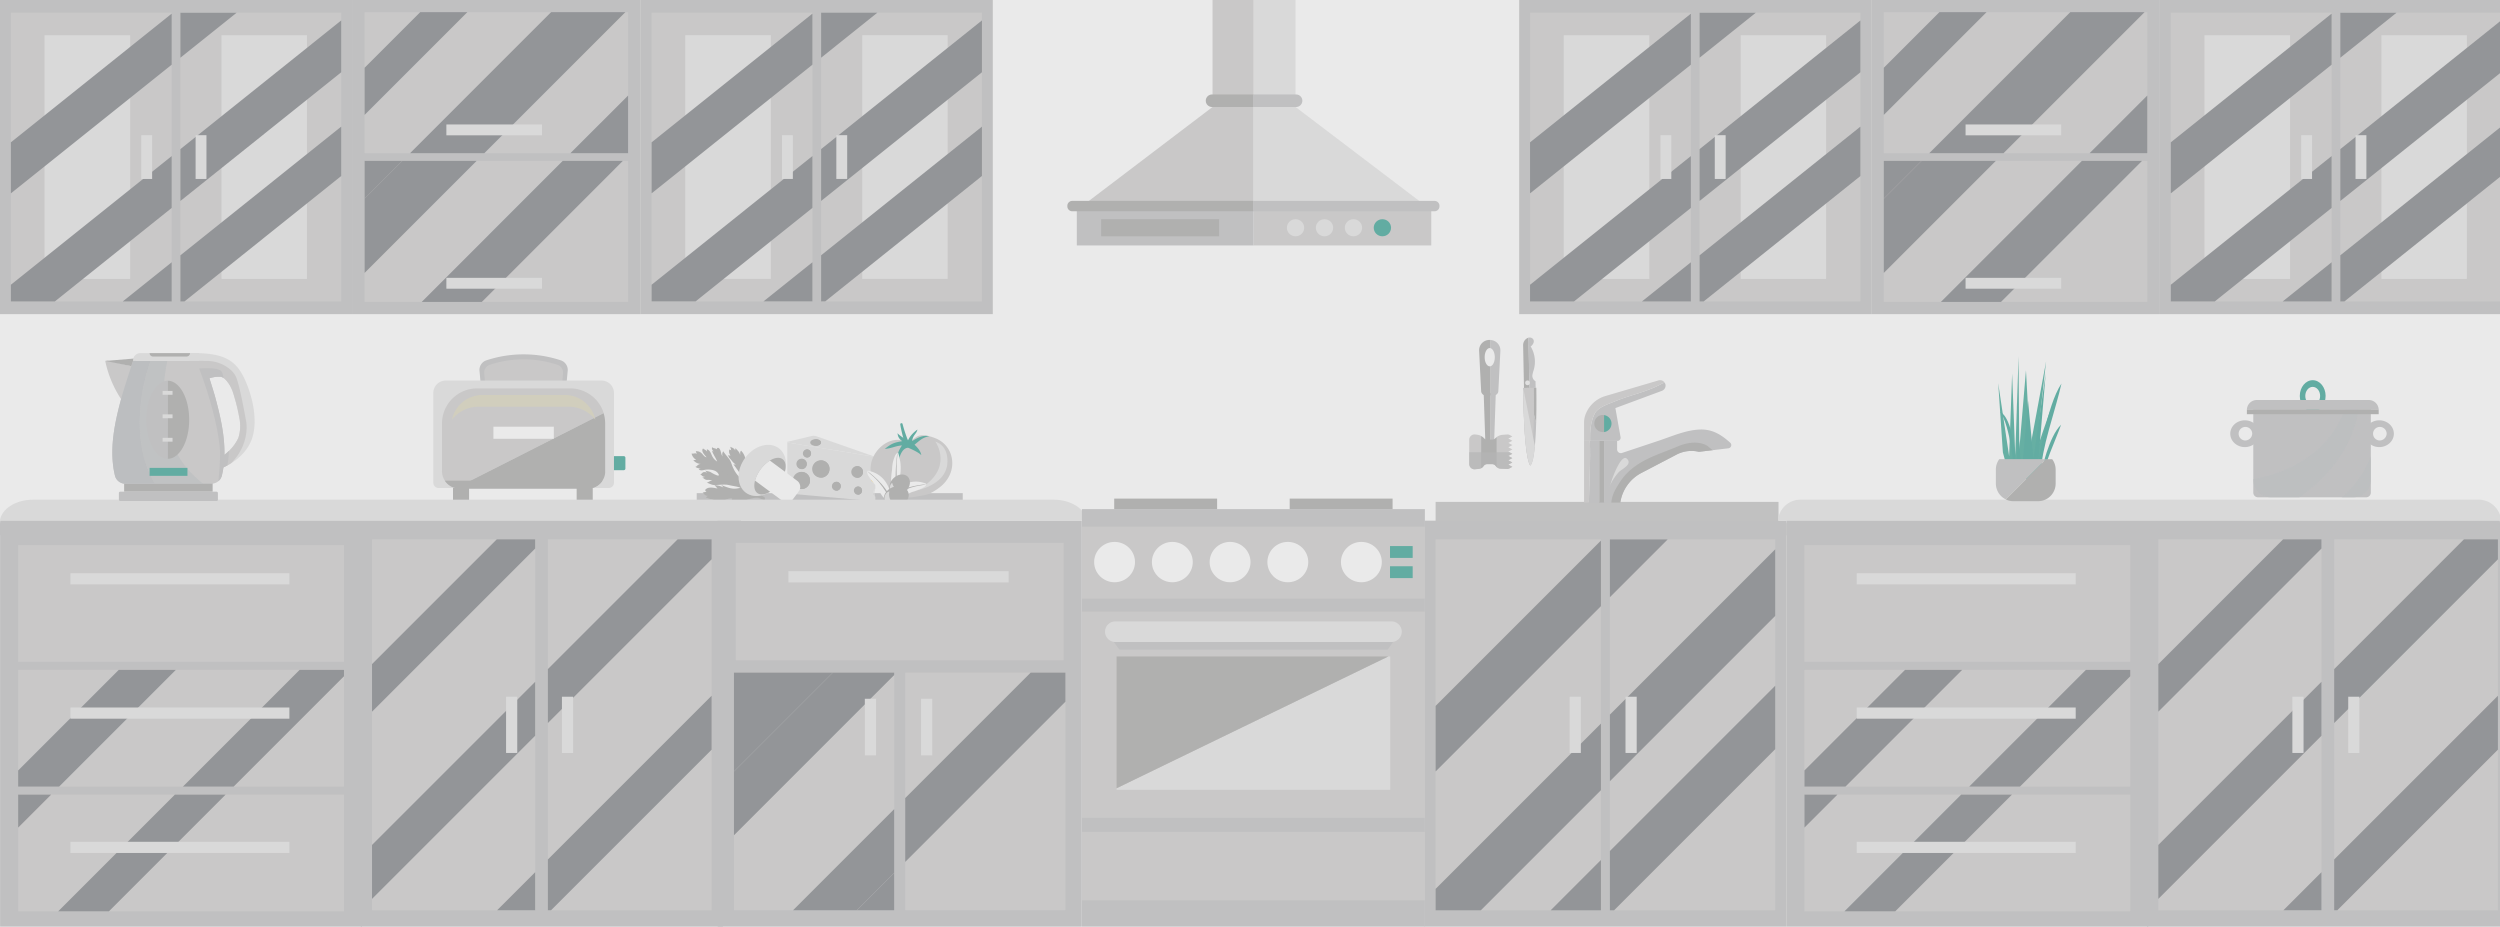 <svg xmlns="http://www.w3.org/2000/svg" viewBox="0 0 1600 593.04"><defs><style>.cls-1{isolation:isolate;}.cls-2{fill:#eaeaea;}.cls-3{fill:#c1c1c1;}.cls-4{fill:#c0c0c1;}.cls-5{fill:#c9c8c8;}.cls-6,.cls-9{fill:#939598;}.cls-13,.cls-15,.cls-16,.cls-19,.cls-6,.cls-8{mix-blend-mode:overlay;}.cls-7{fill:#d9d9d9;}.cls-10{fill:#b0b0af;}.cls-11{fill:#f5b400;}.cls-12{fill:#62aca2;}.cls-13{fill:#d1cebd;}.cls-14{fill:#b6e7f2;}.cls-15,.cls-16{fill:#bcbec0;}.cls-16{opacity:0.63;}.cls-17{fill:#66afa3;}.cls-18{fill:#e0e0e0;}.cls-19{fill:#b5b5b5;opacity:0.68;}</style></defs><title>Духовой шкаф</title><g class="cls-1"><g id="_1" data-name="1"><rect class="cls-2" width="1600" height="593.04"/><rect class="cls-3" x="918.78" y="321.21" width="219.47" height="48.35"/><rect class="cls-4" x="911.64" y="333.24" width="231.65" height="259.8"/><rect class="cls-5" x="918.78" y="345.2" width="105.82" height="237.4"/><rect class="cls-5" x="1030.32" y="345.2" width="105.82" height="237.4"/><polygon class="cls-6" points="918.78 451.79 918.78 493.75 1024.6 387.94 1024.6 345.97 918.78 451.79"/><polygon class="cls-6" points="918.78 568.89 918.78 582.6 947.72 582.6 1024.6 505.72 1024.6 463.07 918.78 568.89"/><polygon class="cls-6" points="992.4 582.6 1024.6 582.6 1024.6 550.39 992.4 582.6"/><polygon class="cls-6" points="1030.32 345.2 1030.32 382.22 1067.34 345.2 1030.32 345.2"/><polygon class="cls-6" points="1030.32 457.35 1030.32 500 1136.14 394.18 1136.14 351.54 1030.32 457.35"/><polygon class="cls-6" points="1030.32 544.67 1030.32 582.6 1033.01 582.6 1136.14 479.47 1136.14 438.86 1030.32 544.67"/><rect class="cls-7" x="1004.58" y="445.9" width="7.15" height="35.99"/><rect class="cls-7" x="1040.33" y="445.9" width="7.15" height="35.99"/><rect class="cls-4" width="225.33" height="201.05"/><rect class="cls-5" x="6.95" y="8.13" width="102.93" height="184.79"/><rect class="cls-5" x="115.45" y="8.13" width="102.93" height="184.79"/><rect class="cls-7" x="141.76" y="22.54" width="54.67" height="155.97"/><rect class="cls-7" x="28.51" y="22.54" width="54.78" height="155.97"/><polygon class="cls-6" points="6.95 91.1 6.95 123.76 109.88 41.4 109.88 8.73 6.95 91.1"/><polygon class="cls-6" points="6.95 182.25 6.95 192.92 35.1 192.92 109.88 133.08 109.88 99.88 6.95 182.25"/><polygon class="cls-6" points="78.56 192.92 109.88 192.92 109.88 167.85 78.56 192.92"/><polygon class="cls-6" points="115.45 8.13 115.45 36.95 151.46 8.13 115.45 8.13"/><polygon class="cls-6" points="115.45 95.43 115.45 128.62 218.38 46.26 218.38 13.07 115.45 95.43"/><polygon class="cls-6" points="115.45 163.4 115.45 192.92 118.06 192.92 218.38 112.65 218.38 81.03 115.45 163.4"/><rect class="cls-7" x="90.41" y="86.52" width="6.95" height="28.01"/><rect class="cls-7" x="125.18" y="86.52" width="6.95" height="28.01"/><rect class="cls-4" x="225.29" width="184.78" height="201.05"/><rect class="cls-5" x="233.34" y="7.78" width="168.65" height="90.28"/><rect class="cls-5" x="233.34" y="102.95" width="168.65" height="90.28"/><g class="cls-8"><polygon class="cls-9" points="268.93 7.78 233.34 43.37 233.34 73.55 299.12 7.78 268.93 7.78"/><polygon class="cls-9" points="400.24 7.78 352.7 7.78 262.41 98.06 309.95 98.06 400.24 7.78"/><polygon class="cls-9" points="401.99 61.12 365.04 98.06 401.99 98.06 401.99 61.12"/><polygon class="cls-9" points="233.34 102.95 233.34 127.13 257.52 102.95 233.34 102.95"/><polygon class="cls-9" points="257.52 102.95 233.34 127.13 233.34 174.68 305.06 102.95 257.52 102.95"/><polygon class="cls-9" points="360.15 102.95 269.87 193.24 308.36 193.24 398.64 102.95 360.15 102.95"/></g><rect class="cls-7" x="285.68" y="177.82" width="61.21" height="6.95"/><rect class="cls-7" x="285.68" y="79.66" width="61.21" height="6.95"/><rect class="cls-4" x="972.28" width="225.33" height="201.05"/><rect class="cls-5" x="979.23" y="8.13" width="102.93" height="184.79"/><rect class="cls-5" x="1087.73" y="8.13" width="102.93" height="184.79"/><rect class="cls-7" x="1114.04" y="22.54" width="54.67" height="155.97"/><rect class="cls-7" x="1000.79" y="22.54" width="54.78" height="155.97"/><polygon class="cls-6" points="979.23 91.1 979.23 123.76 1082.16 41.4 1082.16 8.73 979.23 91.1"/><polygon class="cls-6" points="979.23 182.25 979.23 192.92 1007.38 192.92 1082.16 133.08 1082.16 99.88 979.23 182.25"/><polygon class="cls-6" points="1050.84 192.92 1082.16 192.92 1082.16 167.85 1050.84 192.92"/><polygon class="cls-6" points="1087.73 8.13 1087.73 36.95 1123.74 8.13 1087.73 8.13"/><polygon class="cls-6" points="1087.73 95.43 1087.73 128.62 1190.66 46.26 1190.66 13.07 1087.73 95.43"/><polygon class="cls-6" points="1087.73 163.4 1087.73 192.92 1090.34 192.92 1190.66 112.65 1190.66 81.03 1087.73 163.4"/><rect class="cls-7" x="1062.69" y="86.52" width="6.95" height="28.01"/><rect class="cls-7" x="1097.46" y="86.52" width="6.95" height="28.01"/><rect class="cls-4" x="1197.57" width="184.78" height="201.05"/><rect class="cls-5" x="1205.62" y="7.78" width="168.65" height="90.28"/><rect class="cls-5" x="1205.62" y="102.95" width="168.65" height="90.28"/><g class="cls-8"><polygon class="cls-9" points="1241.21 7.78 1205.62 43.37 1205.62 73.55 1271.4 7.78 1241.21 7.78"/><polygon class="cls-9" points="1372.52 7.78 1324.98 7.78 1234.69 98.06 1282.23 98.06 1372.52 7.78"/><polygon class="cls-9" points="1374.27 61.12 1337.32 98.06 1374.27 98.06 1374.27 61.12"/><polygon class="cls-9" points="1205.62 102.95 1205.62 127.13 1229.8 102.95 1205.62 102.95"/><polygon class="cls-9" points="1229.8 102.95 1205.62 127.13 1205.62 174.68 1277.34 102.95 1229.8 102.95"/><polygon class="cls-9" points="1332.43 102.95 1242.15 193.24 1280.63 193.24 1370.92 102.95 1332.43 102.95"/></g><rect class="cls-7" x="1257.96" y="177.82" width="61.21" height="6.95"/><rect class="cls-7" x="1257.96" y="79.66" width="61.21" height="6.95"/><rect class="cls-4" x="1382.35" width="218.38" height="201.05"/><rect class="cls-5" x="1389.31" y="8.13" width="102.93" height="184.79"/><rect class="cls-5" x="1497.8" y="8.13" width="102.93" height="184.79"/><rect class="cls-7" x="1524.11" y="22.54" width="54.67" height="155.97"/><rect class="cls-7" x="1410.86" y="22.54" width="54.78" height="155.97"/><polygon class="cls-6" points="1389.31 91.1 1389.31 123.76 1492.23 41.4 1492.23 8.73 1389.31 91.1"/><polygon class="cls-6" points="1389.31 182.25 1389.31 192.92 1417.46 192.92 1492.23 133.08 1492.23 99.88 1389.31 182.25"/><polygon class="cls-6" points="1460.91 192.92 1492.23 192.92 1492.23 167.85 1460.91 192.92"/><polygon class="cls-6" points="1497.8 8.13 1497.8 36.95 1533.81 8.13 1497.8 8.13"/><polygon class="cls-6" points="1497.8 95.43 1497.8 128.62 1600.73 46.26 1600.73 13.07 1497.8 95.43"/><polygon class="cls-6" points="1497.8 163.4 1497.8 192.92 1500.42 192.92 1600.73 112.65 1600.73 81.03 1497.8 163.4"/><rect class="cls-7" x="1472.76" y="86.52" width="6.95" height="28.01"/><rect class="cls-7" x="1507.54" y="86.52" width="6.95" height="28.01"/><rect class="cls-4" x="410.06" y="-0.01" width="225.33" height="201.05"/><rect class="cls-5" x="417.02" y="8.12" width="102.93" height="184.79"/><rect class="cls-5" x="525.51" y="8.12" width="102.93" height="184.79"/><rect class="cls-7" x="551.82" y="22.53" width="54.67" height="155.97"/><rect class="cls-7" x="438.57" y="22.53" width="54.78" height="155.97"/><polygon class="cls-6" points="417.02 91.09 417.02 123.75 519.95 41.39 519.95 8.72 417.02 91.09"/><polygon class="cls-6" points="417.02 182.24 417.02 192.9 445.17 192.9 519.95 133.06 519.95 99.87 417.02 182.24"/><polygon class="cls-6" points="488.62 192.9 519.95 192.9 519.95 167.84 488.62 192.9"/><polygon class="cls-6" points="525.51 8.12 525.51 36.94 561.52 8.12 525.51 8.12"/><polygon class="cls-6" points="525.51 95.42 525.51 128.61 628.44 46.25 628.44 13.05 525.51 95.42"/><polygon class="cls-6" points="525.51 163.39 525.51 192.9 528.13 192.9 628.44 112.63 628.44 81.02 525.51 163.39"/><rect class="cls-7" x="500.47" y="86.51" width="6.95" height="28.01"/><rect class="cls-7" x="535.25" y="86.51" width="6.95" height="28.01"/><rect class="cls-4" x="445.9" y="315.61" width="170.25" height="5.35"/><path class="cls-10" d="M487.89,317.44a15.91,15.91,0,0,1-4.5-5.54c-1.58-3.11-.91-4.71.27-7.93.41-1.14,3.24-6.2,1.88-7.47s-2.68,2-3.27,2.59c-.12-1.81,1.63-2.85,1.76-4.49.07-1-1-2.87-1.7-1.35.18-1.37-.43-1.79-1.36-2.59a3.28,3.28,0,0,0-1.53,2.9c-.37-.36-.69-.76-1.06-1.12-1.26,2.33,3.14,7.51.26,9-1.46-2.12-1.18-5.24-1.58-7.67a10.08,10.08,0,0,0-2.79-5.37c-.72.77-.52,1.83-.58,2.81-.44-2.12-1.66-2.8-2.92-4.36a3.61,3.61,0,0,0-.24,1.61c-.48-1.56-1.92-1.92-3.22-2.54.32.68.43,1.63.71,2.29a7.81,7.81,0,0,0-1.22-.52,4,4,0,0,0,.72,3.77,2.63,2.63,0,0,1-1.72-.19c.09,0,.75,1.5.94,1.73.37.46.81.82,1.18,1.28A12.17,12.17,0,0,0,471,297.4a5.17,5.17,0,0,0-1.65-.15c.18,0,3.51,4.73,3.89,5.21a21.57,21.57,0,0,1,2.62,5.09,19.18,19.18,0,0,1-6.45-7.7c-1-1.86-1.31-3.85-2.4-5.62-.33-.55-4.27-5.26-4.12-5.45a3.53,3.53,0,0,0-.4,3.38c-1.18-1.44-.94-3.6-2-4.94s-2.07-.14-1.46.45c-.94-.85-2.32-.63-3.32-1.46a2.38,2.38,0,0,0,1.4,2.83,4.26,4.26,0,0,0-1.4-.36c.85,2.31,2.38,4.36,3.27,6.68a8.37,8.37,0,0,1-3.51-4.17c-.64-1.43-1.37-3.31-3.08-3.62,0,.48.08,1,.15,1.44-.65-1-1.76-1.24-2.6-2-1.52,1.83,1.21,4.28,2.23,5.62-1.34,0-2.4-2-3.39-2.77a4.63,4.63,0,0,0-3.45-1.05,8,8,0,0,0,.75,1.73c-1.1-.92-2.25.08-3.47-.31a5.9,5.9,0,0,0,2.94,4,4.84,4.84,0,0,1-1.86.2,6.25,6.25,0,0,0,4.89,2.47,3.59,3.59,0,0,0-1.78.61c-.6.36-1.33,1.6-2,1.08a5,5,0,0,0,3.84,1.16,6.43,6.43,0,0,0-1.43.49c1.15,1.53,3.15.44,4.72.32,2.46-.19,6,.14,7.52,2.24,2.47,3.33-3.08.38-4.07-.28-1.4-.94-2.58-.88-4.07-1.32.41.43.82.87,1.18,1.33a3.12,3.12,0,0,0-2.35-.32c-.82.31-1.17,1.47-2.15,1.18,1,.51,1.69,2,3.18,1.72a3.11,3.11,0,0,1-1.79.53c1.22.48,1.67,1.47,3.21,1.51a10.69,10.69,0,0,1,3.47.37c-1.53-.1-2.33,1.06-3.73,1.38,2,.64,3.09,1.58,5.31,1.53,3.1-.07,6.3-.66,9.32.12,2.14.55,5,.75,7,1.68-.93.16-1.87.36-2.85.47-3.3.38-6.49-1.09-9.51-2.27.47.51,1,1,1.37,1.56a13.43,13.43,0,0,0-5.74-1.48c.56.46,1.36,1.45,2,2.13-2.35-.43-6.4-1.47-8,1.07a7.18,7.18,0,0,0,.92,1c-.75.05-1.7.45-2.47.47,1,1.07,1.87,2.44,3.55,2.11a4.43,4.43,0,0,0-1.48,1.13c1.94.52,3,1.47,5.21.79-.93.61-2,1-2.53,2.17a8.65,8.65,0,0,0,6.15.1c2.49-.89,5.42-2.9,8-2.47-.5,4-7,2-8.85,4.65.46.21,1,.34,1.44.54a4.61,4.61,0,0,0-2.29,3.25c1.09.57,1.7,1,3,.06-1.23,1.64,1,1.73,1.88,1.11,1.54-1,2-3.51,3.76-4.36-.41,1-3.17,4.14-1.4,5,2,.92,5.19-4.39,6.15-5.58,2.33-2.87,5.73-4.06,9.23-4.74a10.73,10.73,0,0,1,3.25-.4c1.6.18,3,1.26,4.57,1.41a1.64,1.64,0,0,0,.05-1.59C489,317.89,488.28,317.74,487.89,317.44Z"/><path class="cls-10" d="M487.59,317.91c-.37-.22-.77-.4-1.15-.62a8.14,8.14,0,0,1-1.38-1,29.58,29.58,0,0,1-2.21-2.41l-.59-.68-.25-.45a13.55,13.55,0,0,1-1.45-4,7.72,7.72,0,0,1,.64-4.7c.67-1.36,2-2.5,2.27-4a.06.06,0,0,0-.12,0,29.47,29.47,0,0,1-2.21,3.48,7.63,7.63,0,0,0-1.1,3.43,10.18,10.18,0,0,0,1,4.71l-.29-.39a21.93,21.93,0,0,1-1.76-3,36.59,36.59,0,0,1-2.18-6.8,16.83,16.83,0,0,0-2.87-5.79c-.82-1.1-1.71-2.12-2.43-3.29s-1.37-2.39-2.06-3.57a.07.07,0,0,0-.13.07c.52,1.15,1,2.29,1.67,3.38a23.52,23.52,0,0,0,2,2.91,17.49,17.49,0,0,1,3.36,6.3c.15.55.28,1.1.41,1.65l-.15-.26a9.92,9.92,0,0,0-1-1.6,27.13,27.13,0,0,0-3.28-2.84s-.09,0-.05,0c1,1,2.17,1.83,3,2.94a10,10,0,0,1,1,1.76,5.77,5.77,0,0,0,.72,1.24,19.58,19.58,0,0,0,1.24,3.8,24.75,24.75,0,0,0,4,5.8l.17.19a9.94,9.94,0,0,0,.73,1,4.91,4.91,0,0,0,.82.8c.17.18.35.36.53.53l-.92-.42a37,37,0,0,1-4.39-2.41,92.84,92.84,0,0,1-8.3-6.22l0,0-.11-.12c-.52-.63-1-1.3-1.54-1.92-1.13-1.3-2.26-2.6-3.33-4a64,64,0,0,1-5.48-8,35.1,35.1,0,0,1-2.15-4.71c0-.06-.11,0-.1,0a15.66,15.66,0,0,0,1.7,4.24c.76,1.42,1.63,2.8,2.53,4.14a78.07,78.07,0,0,0,6.26,8.18l.55.66c-.74-.65-1.48-1.31-2.23-1.95a28.43,28.43,0,0,0-4.19-2.85l-.66-.38a7.06,7.06,0,0,0-1.12-1.12l-1.34-1.22A30.09,30.09,0,0,1,457,295.8c-1.62-1.9-3-4-4.69-5.81a.05.05,0,0,0-.08.07c1.59,1.93,2.88,4.09,4.44,6a25,25,0,0,0,2.49,2.62l1.14,1.05a46.41,46.41,0,0,0-6.37-3.07,30,30,0,0,1-5.06-2.35c-1.55-.93-3-2-4.59-2.89a0,0,0,0,0,0,.08,35.84,35.84,0,0,0,8.1,5c1.61.65,3.22,1.23,4.77,2,1.26.63,2.48,1.33,3.7,2l-.26-.1a29.42,29.42,0,0,0-4.32-1.12c-1.69-.33-3.4-.56-5.09-.87-.05,0-.08.06,0,.08,2.82.7,5.72,1.09,8.48,2a25.43,25.43,0,0,1,7.75,4.5l.43.36,1.87,1.66a8,8,0,0,0,1.39,1.23l.08,0,.44.37a18.87,18.87,0,0,0-4.63-1.78c-2.19-.5-4.46-.68-6.67-1.1a25.5,25.5,0,0,1-3.44-.93,14.72,14.72,0,0,0-3.27-.79s-.05.06,0,.07c2,.38,3.9,1.39,5.91,1.88,2.17.52,4.38.75,6.58,1.14a22.48,22.48,0,0,1,8.59,3.92q1.28,1,2.59,1.9c.65.5,1.29,1,2,1.47a7,7,0,0,0,2.23,1.15l0,0A28.81,28.81,0,0,0,475,315c-4.52-.05-9,.56-13.51.8a21,21,0,0,1-7.35-.64.06.06,0,0,0,0,.12c4.06,1.59,8.56.92,12.79.64,4.65-.3,9.36-.63,14,.29a14.07,14.07,0,0,1,2.16.64l-.31-.07c-.62-.16-1.24-.35-1.87-.45a5.53,5.53,0,0,0-2.69.22,11.36,11.36,0,0,0-1.22.18,12.15,12.15,0,0,0-4.26,1.87,24.3,24.3,0,0,1-4.78,2.6,13.7,13.7,0,0,0-4.82,3.12,0,0,0,1,0,0,0,16.64,16.64,0,0,1,4.37-2.67c.81-.32,1.64-.6,2.43-1a25.45,25.45,0,0,0,2.24-1.3,16.14,16.14,0,0,1,4-2,16.93,16.93,0,0,0-4.69,3.2,8.15,8.15,0,0,0-2.22,3.77,0,0,0,0,0,.07,0c1-3.17,4.06-5.13,6.92-6.51a15.34,15.34,0,0,1,2.09-.88,14.36,14.36,0,0,1,2.87.07c.67.08,1.34.22,2,.35a4.7,4.7,0,0,0,.59.12c.54.11,1.09.21,1.63.28l.81.32a6.35,6.35,0,0,0,1.29.38l.39.14a.21.21,0,0,0,.27-.15.18.18,0,0,0,0-.31A4.36,4.36,0,0,0,487.59,317.91Z"/><path class="cls-7" d="M558.69,303.64a2.72,2.72,0,0,1,.68-1.22,2.9,2.9,0,0,0-.49.27A.65.65,0,0,0,558.69,303.64Z"/><path class="cls-7" d="M519.32,279.08l-15.48,3.68v.43l56.4,9.24L522.6,279.25A5.86,5.86,0,0,0,519.32,279.08Z"/><path class="cls-7" d="M559.3,306.84a4.82,4.82,0,0,1-.44-.85h0v0a3.75,3.75,0,0,1-.14-.38s0-.05,0-.08a.71.71,0,0,0-.24.3,2.57,2.57,0,0,0,1.13,3.14A2.55,2.55,0,0,1,559.3,306.84Z"/><path class="cls-7" d="M560.23,309.6v-.37a2.61,2.61,0,0,1-.65-.29A2.15,2.15,0,0,0,560.23,309.6Z"/><path class="cls-7" d="M559.37,302.42l.28-.12.12-.16a.68.68,0,0,1,.47-.29h0a.59.59,0,0,0-.23.05A3,3,0,0,0,559.37,302.42Z"/><path class="cls-7" d="M558.58,304.92a2.53,2.53,0,0,0,.11.58.76.76,0,0,1,.36-.14,2.46,2.46,0,0,1,0-.5.5.5,0,0,1,0-.23,2.05,2.05,0,0,1,.12-.44c0-.09,0-.18,0-.28a.69.69,0,0,1-.46-.28A3.37,3.37,0,0,0,558.58,304.92Z"/><path class="cls-7" d="M503.84,312.26a3.86,3.86,0,0,0,3.51,3.84l52.88,4.77V318a3.32,3.32,0,0,1,0-5.22V309.6a2.15,2.15,0,0,1-.65-.66,2.57,2.57,0,0,1-1.13-3.14.71.71,0,0,1,.24-.3,2.53,2.53,0,0,1-.11-.58,3.37,3.37,0,0,1,.11-1.28.65.65,0,0,1,.19-.95,2.9,2.9,0,0,1,.49-.27,3,3,0,0,1,.64-.52.59.59,0,0,1,.23-.05v-9.41l-56.4-9.24Z"/><path class="cls-7" d="M559.06,314.59a3.32,3.32,0,0,0-.1.79,3.36,3.36,0,0,0,1.27,2.61,6.35,6.35,0,0,1-.56-2.76,6.27,6.27,0,0,1,.56-2.46A3.56,3.56,0,0,0,559.06,314.59Z"/><path class="cls-10" d="M513.69,293.68a2.11,2.11,0,0,0-.41,0,3.28,3.28,0,0,0,0,6.55,2.11,2.11,0,0,0,.41,0,3.31,3.31,0,0,0,0-6.48Z"/><path class="cls-10" d="M513.69,293.68a3.31,3.31,0,1,0,2.64,3.24A3.19,3.19,0,0,0,513.69,293.68Z"/><ellipse class="cls-10" cx="512.54" cy="296.48" rx="1.17" ry="1.54"/><path class="cls-10" d="M526.46,294.72a3.45,3.45,0,0,0-.68-.06,5.5,5.5,0,0,0,0,11,3.45,3.45,0,0,0,.68-.06,5.54,5.54,0,0,0,0-10.85Z"/><path class="cls-10" d="M526.46,294.72a5.54,5.54,0,1,0,4.42,5.43A5.34,5.34,0,0,0,526.46,294.72Z"/><ellipse class="cls-10" cx="524.54" cy="299.42" rx="1.96" ry="2.58"/><path class="cls-10" d="M535.83,308.39a1.79,1.79,0,0,0-.35,0,2.82,2.82,0,0,0,0,5.63,1.79,1.79,0,0,0,.35,0,2.84,2.84,0,0,0,0-5.57Z"/><path class="cls-10" d="M535.83,308.39a2.84,2.84,0,1,0,2.27,2.78A2.74,2.74,0,0,0,535.83,308.39Z"/><ellipse class="cls-10" cx="534.84" cy="310.8" rx="1" ry="1.32"/><path class="cls-10" d="M549.32,298.37a2.37,2.37,0,0,0-.46,0,3.71,3.71,0,0,0,0,7.41,2.37,2.37,0,0,0,.46,0,3.74,3.74,0,0,0,0-7.33Z"/><path class="cls-10" d="M549.32,298.37a3.74,3.74,0,1,0,3,3.66A3.61,3.61,0,0,0,549.32,298.37Z"/><ellipse class="cls-10" cx="548.02" cy="301.54" rx="1.32" ry="1.74"/><path class="cls-10" d="M549.64,311.4a1.67,1.67,0,0,0-.32,0,2.59,2.59,0,0,0,0,5.17,1.64,1.64,0,0,0,.32,0,2.61,2.61,0,0,0,0-5.11Z"/><path class="cls-10" d="M549.64,311.4a2.61,2.61,0,1,0,2.08,2.56A2.52,2.52,0,0,0,549.64,311.4Z"/><ellipse class="cls-10" cx="548.73" cy="313.61" rx="0.92" ry="1.22"/><path class="cls-10" d="M517,287.64a1.67,1.67,0,0,0-.32,0,2.59,2.59,0,0,0,0,5.17,1.54,1.54,0,0,0,.32,0,2.61,2.61,0,0,0,0-5.11Z"/><path class="cls-10" d="M517,287.64a2.61,2.61,0,1,0,2.08,2.56A2.52,2.52,0,0,0,517,287.64Z"/><ellipse class="cls-10" cx="516.07" cy="289.86" rx="0.92" ry="1.22"/><path class="cls-10" d="M522.47,281.1a4,4,0,0,0-.46,0c-1.9,0-3.44.94-3.44,2.12s1.54,2.12,3.44,2.12a4,4,0,0,0,.46,0c1.69-.13,3-1,3-2.09S524.16,281.23,522.47,281.1Z"/><path class="cls-10" d="M522.47,281.1c-1.69.14-3,1-3,2.09s1.3,2,3,2.09c1.69-.13,3-1,3-2.09S524.16,281.23,522.47,281.1Z"/><ellipse class="cls-10" cx="521.17" cy="282.91" rx="1.32" ry="1"/><path class="cls-10" d="M514,302.12a3.51,3.51,0,0,0-.68-.06,5.47,5.47,0,0,0,0,10.91,3.37,3.37,0,0,0,.68-.06,5.51,5.51,0,0,0,0-10.8Z"/><path class="cls-10" d="M514,302.12a5.51,5.51,0,1,0,4.4,5.4A5.32,5.32,0,0,0,514,302.12Z"/><ellipse class="cls-10" cx="512.05" cy="306.8" rx="1.95" ry="2.57"/><path class="cls-11" d="M557.3,305.45a3.91,3.91,0,0,0,2.94,3.78,9.38,9.38,0,0,1,0-7.55A3.9,3.9,0,0,0,557.3,305.45Z"/><ellipse class="cls-7" cx="487.86" cy="301.08" rx="17.72" ry="13.6" transform="translate(-44.36 514.16) rotate(-53.5)"/><path class="cls-10" d="M492.71,294.75a23,23,0,0,0-9.49,12.83c-.92,3.51-.46,6.57,1.51,8s5,1,8.12-.9a23,23,0,0,0,9.49-12.82c.92-3.51.46-6.57-1.51-8S495.79,292.84,492.71,294.75Z"/><path class="cls-2" d="M502.34,301.88l-9.63-7.13a23,23,0,0,0-9.49,12.83l9.63,7.13,7.85,5.81a4.85,4.85,0,0,0,6.76-1l3.74-5.05a4.85,4.85,0,0,0-1-6.76Z"/><path class="cls-5" d="M598.74,280.51c-2.73-1.13-6.49-2.2-9.47-1.9-3.43.35-5,3.69-8.21,4.28-1.31.24-.52,0-2-.57-11.38-4.2-23.73,8.5-21.64,20.23a18.54,18.54,0,0,0,10.69,13.57,27.37,27.37,0,0,0,9.52,2.36c4.44.33,9.64-.84,14-1.59,3.35-.58,7.19-3,9.84-5.06,5.75-4.45,9-11.25,7.71-18.54A16.85,16.85,0,0,0,598.74,280.51Z"/><path class="cls-12" d="M583.74,282.29c.53-3.95,2.92-4.63,3.4-7.39-.61.5-4.57,3.13-6.25,7.5-1.25.18-.57-.52-1.17-1-1.9-1.47-5.05-3.4-5.26-4.27a5.94,5.94,0,0,0,3,5.18c-4.65.93-6.49,1.13-11.2,5,5.13-.51,5.91-1.69,11-2.27-1.92,3.1-3.59,5.54-2.13,10.12,1.72-9.17,6.15-8.58,6.15-8.58s6.41,2.6,8.34,4.74c-.36-2.6-2.39-4.89-4.32-6.72,3.06-2.41,4.73-4.45,9.34-5.44C590.74,278.33,587.28,280.1,583.74,282.29Z"/><path class="cls-12" d="M577.64,271.34a.64.64,0,0,0-.81-.48l-.19.05a.64.64,0,0,0-.47.68.16.16,0,0,0,0,0c.3,2.52,2.38,11.41,3.4,13,.43.69,1.27,1.71,2,.83s-.26-3.23-.68-4.09A84.27,84.27,0,0,1,577.64,271.34Z"/><path class="cls-7" d="M598.69,282.69s12.61,17.65-11.62,31.07c0,0,16.92-3.14,19.09-15.77C607.89,284.79,598.69,282.69,598.69,282.69Z"/><path class="cls-2" d="M570.23,316.95a25.21,25.21,0,0,0-1.26-4.37,20.34,20.34,0,0,0-2.71-4.88,16.69,16.69,0,0,0-4.7-4.22,17.29,17.29,0,0,0-3.26-1.5q-.93-.32-1.89-.54c-.57-.13-1.21-.36-1.4.4a1.75,1.75,0,0,0,0,.58,4.55,4.55,0,0,0,.55,1.67,33.14,33.14,0,0,0,4.76,6.41c3.74,5.18,4.6,10.36,10.35,9.49,0,0,0-.34,0-.36A22.38,22.38,0,0,0,570.23,316.95Z"/><path class="cls-10" d="M555.1,301.52c2.06,2.74,7.4,4.42,14.92,18.55l.3,0C567.49,310.16,555.1,301.52,555.1,301.52Z"/><path class="cls-2" d="M591.77,309.2a19.23,19.23,0,0,0-1.89-.54,17.14,17.14,0,0,0-3.56-.43,16.65,16.65,0,0,0-6.21,1.13,20.25,20.25,0,0,0-4.86,2.73,24.71,24.71,0,0,0-3.37,3.05,22.12,22.12,0,0,0-1.73,2.1s-.21.29-.21.3c4.45,3.75,7.9-.2,13.8-2.65a33.29,33.29,0,0,0,7.41-3,4.53,4.53,0,0,0,1.35-1.13,1.83,1.83,0,0,0,.27-.52C593,309.53,592.32,309.39,591.77,309.2Z"/><path class="cls-10" d="M570.39,317.91c13.82-8.08,19.24-6.71,22.44-8,0,0-15.07.85-22.68,7.78Z"/><path class="cls-2" d="M575.59,292.55q-.2-.89-.45-1.77c-.15-.52-.23-1.19-.9-.85a2,2,0,0,0-.48.35,5.46,5.46,0,0,0-1,1.59,22,22,0,0,0-1.82,8.39c-.83,6.58-1.72,12.46,3.29,13.53,0,0,.09-.33.09-.35.22-.87.41-1.74.6-2.6q.47-2.16.84-4.24a47.06,47.06,0,0,0,.64-5.08,29.69,29.69,0,0,0-.18-5.72C576,294.71,575.84,293.63,575.59,292.55Z"/><path class="cls-10" d="M574.54,289.81c-.69,1.71-.67,3.92-1,7.45a89.06,89.06,0,0,0,.12,16.41l.26.07c.21-5.08-.23-10.58-.07-15.34A80.55,80.55,0,0,1,574.54,289.81Z"/><ellipse class="cls-10" cx="575.78" cy="310.19" rx="7.28" ry="5.77" transform="translate(-49.62 501.53) rotate(-45.32)"/><path class="cls-7" d="M570.94,309.07a3.33,3.33,0,0,0-.84.89,4.39,4.39,0,0,0,6,5.91A3.41,3.41,0,0,0,577,315a7.93,7.93,0,0,1-6-5.95Z"/><ellipse class="cls-10" cx="579.5" cy="306.43" rx="1.7" ry="2.21" transform="translate(-45.76 503.31) rotate(-45.35)"/><ellipse class="cls-10" cx="573.63" cy="317.91" rx="8.17" ry="6.48" transform="translate(-75.63 225.28) rotate(-20.88)"/><path class="cls-7" d="M569.61,319.45a8.72,8.72,0,0,1-.41-4.92,3.82,3.82,0,0,0-1.27.52,4.93,4.93,0,0,0,3.36,8.81,3.84,3.84,0,0,0,1.29-.46A8.72,8.72,0,0,1,569.61,319.45Z"/><ellipse class="cls-10" cx="579.18" cy="315.8" rx="1.91" ry="2.48" transform="translate(-74.47 226.78) rotate(-20.85)"/><path class="cls-4" d="M361.22,260.2H309l-2.1-22.51a6.5,6.5,0,0,1,4.15-7,76,76,0,0,1,48.1,0,6.51,6.51,0,0,1,4.15,7Z"/><path class="cls-5" d="M358.58,259.69H311.65l-1.73-20.61a5.21,5.21,0,0,1,3.36-5.52,68.23,68.23,0,0,1,43.7,0,5.21,5.21,0,0,1,3.34,5.51Z"/><path class="cls-10" d="M289.92,307.65h10.29a0,0,0,0,1,0,0V321a.94.94,0,0,1-.94.94h-8.41a.94.94,0,0,1-.94-.94V307.65A0,0,0,0,1,289.92,307.65Z"/><path class="cls-10" d="M369.06,307.65h10.29a0,0,0,0,1,0,0V321a.94.94,0,0,1-.94.94H370a.94.94,0,0,1-.94-.94v-13.3A0,0,0,0,1,369.06,307.65Z"/><path class="cls-12" d="M385.56,291.91h13.61a1.09,1.09,0,0,1,1.09,1.09v6.84a1.09,1.09,0,0,1-1.09,1.09H385.56a0,0,0,0,1,0,0v-9A0,0,0,0,1,385.56,291.91Z"/><path class="cls-7" d="M285.3,243.54h99.64a8,8,0,0,1,8,8v57.35a3.44,3.44,0,0,1-3.44,3.44H280.76a3.44,3.44,0,0,1-3.44-3.44V251.52A8,8,0,0,1,285.3,243.54Z"/><path class="cls-5" d="M364.86,248.57H305.37a22.5,22.5,0,0,0-22.5,22.5v30.51a9.37,9.37,0,0,0,.05,1,10.94,10.94,0,0,0,1.76,5,10.57,10.57,0,0,0,.86,1.15,11,11,0,0,0,6.15,3.63l94.67-48A22.51,22.51,0,0,0,364.86,248.57Z"/><path class="cls-10" d="M291.69,312.41a11.06,11.06,0,0,0,2.23.23H376.3a11,11,0,0,0,8.39-3.85,10.62,10.62,0,0,0,.86-1.15,10.91,10.91,0,0,0,1.76-5,10.32,10.32,0,0,0,0-1V271.07a22.52,22.52,0,0,0-1-6.65Z"/><path class="cls-13" d="M381,268.56a21.74,21.74,0,0,0-17.09-8.27H306.33a21.75,21.75,0,0,0-17.09,8.27,20,20,0,0,1,19.51-15.77h52.74A19.94,19.94,0,0,1,381,268.56Z"/><rect class="cls-2" x="315.79" y="273.08" width="38.65" height="7.74"/><path class="cls-10" d="M385.55,307.63a10.62,10.62,0,0,1-.86,1.15,11,11,0,0,1-8.39,3.85H293.93a11,11,0,0,1-8.39-3.85,10.57,10.57,0,0,1-.86-1.15Z"/><rect class="cls-4" x="230.94" y="334.75" width="231.66" height="258.3"/><rect class="cls-5" x="238.09" y="345.19" width="104.42" height="237.4"/><rect class="cls-5" x="350.63" y="345.19" width="104.81" height="237.4"/><polygon class="cls-6" points="342.51 345.19 317.92 345.19 238.09 425.03 238.09 455.49 342.51 351.06 342.51 345.19"/><polygon class="cls-6" points="342.51 436.35 238.09 540.77 238.09 575.3 342.51 470.88 342.51 436.35"/><polygon class="cls-6" points="342.51 558.2 318.11 582.59 342.51 582.59 342.51 558.2"/><polygon class="cls-6" points="455.44 345.19 433.67 345.19 350.63 428.23 350.63 462.75 455.44 357.94 455.44 345.19"/><polygon class="cls-6" points="455.44 445.26 350.63 550.07 350.63 582.59 352.63 582.59 455.44 479.79 455.44 445.26"/><rect class="cls-7" x="323.89" y="445.9" width="7.15" height="35.99"/><rect class="cls-7" x="359.64" y="445.9" width="7.15" height="35.99"/><rect class="cls-4" x="0.06" y="334.75" width="231.65" height="258.3"/><rect class="cls-5" x="78.53" y="361.79" width="74.71" height="208.54" transform="translate(581.94 350.17) rotate(90)"/><rect class="cls-5" x="78.53" y="281.94" width="74.71" height="208.54" transform="translate(502.09 270.32) rotate(90)"/><rect class="cls-5" x="78.53" y="441.63" width="74.71" height="208.54" transform="translate(661.79 430.02) rotate(90)"/><polygon class="cls-6" points="220.15 428.7 191.77 428.7 117.06 503.41 149.55 503.41 220.15 432.81 220.15 428.7"/><polygon class="cls-6" points="112.57 428.7 76.02 428.7 11.62 493.1 11.62 503.41 37.86 503.41 112.57 428.7"/><polygon class="cls-6" points="11.62 508.55 11.62 529.66 32.73 508.55 11.62 508.55"/><polygon class="cls-6" points="111.92 508.55 37.21 583.26 69.7 583.26 144.41 508.55 111.92 508.55"/><rect class="cls-7" x="111.57" y="300.38" width="7.15" height="140.14" transform="translate(485.59 255.3) rotate(90)"/><rect class="cls-7" x="111.57" y="386.32" width="7.15" height="140.14" transform="translate(571.53 341.24) rotate(90)"/><rect class="cls-7" x="111.57" y="472.26" width="7.15" height="140.14" transform="translate(657.47 427.18) rotate(90)"/><rect class="cls-4" x="459.29" y="333.24" width="233.02" height="259.82"/><rect class="cls-5" x="579.33" y="430.47" width="102.54" height="152.08" transform="translate(1261.21 1013.02) rotate(180)"/><rect class="cls-5" x="538.23" y="280.12" width="75.15" height="209.76" transform="translate(960.81 -190.8) rotate(90)"/><rect class="cls-5" x="469.73" y="430.47" width="102.54" height="152.08" transform="translate(1042.01 1013.02) rotate(180)"/><polygon class="cls-6" points="681.88 430.47 659.63 430.47 579.33 510.77 579.33 551.63 681.88 449.08 681.88 430.47"/><polygon class="cls-6" points="572.28 430.47 532.99 430.47 469.73 493.73 469.73 534.58 572.28 432.04 572.28 430.47"/><polygon class="cls-6" points="572.28 558.68 548.4 582.55 572.28 582.55 572.28 558.68"/><polygon class="cls-6" points="572.28 517.83 507.55 582.55 548.4 582.55 572.28 558.68 572.28 517.83"/><polygon class="cls-6" points="469.73 430.47 469.73 493.73 532.99 430.47 469.73 430.47"/><rect class="cls-7" x="571.47" y="298.67" width="7.19" height="140.97" transform="translate(944.22 -205.91) rotate(90)"/><rect class="cls-7" x="553.49" y="447.22" width="7.19" height="36.2"/><rect class="cls-7" x="589.45" y="447.22" width="7.19" height="36.2"/><path class="cls-7" d="M674.27,319.79H21.22C10,319.79.89,325.72-.07,333.24H695.57C694.61,325.72,685.5,319.79,674.27,319.79Z"/><path class="cls-7" d="M1586.56,319.79H1152.09a14.42,14.42,0,0,0-14.17,13.45h462.8A14.43,14.43,0,0,0,1586.56,319.79Z"/><path class="cls-4" d="M.18,333.24c0,.43-.13.84-.13,1.28v8H474.31v-8c0-.44-.09-.85-.13-1.28Z"/><rect class="cls-4" x="1374.17" y="334.75" width="225.83" height="258.3"/><rect class="cls-5" x="1381.32" y="345.19" width="104.42" height="237.4"/><rect class="cls-5" x="1493.87" y="345.19" width="104.81" height="237.4"/><polygon class="cls-6" points="1485.74 345.19 1461.15 345.19 1381.32 425.03 1381.32 455.49 1485.74 351.06 1485.74 345.19"/><polygon class="cls-6" points="1485.74 436.35 1381.32 540.77 1381.32 575.3 1485.74 470.88 1485.74 436.35"/><polygon class="cls-6" points="1485.74 558.2 1461.34 582.59 1485.74 582.59 1485.74 558.2"/><polygon class="cls-6" points="1598.67 345.19 1576.9 345.19 1493.87 428.23 1493.87 462.75 1598.67 357.94 1598.67 345.19"/><polygon class="cls-6" points="1598.67 445.26 1493.87 550.07 1493.87 582.59 1495.87 582.59 1598.67 479.79 1598.67 445.26"/><rect class="cls-7" x="1467.12" y="445.9" width="7.15" height="35.99"/><rect class="cls-7" x="1502.87" y="445.9" width="7.15" height="35.99"/><rect class="cls-4" x="1143.29" y="334.75" width="231.65" height="258.3"/><rect class="cls-5" x="1221.76" y="361.79" width="74.71" height="208.54" transform="translate(1725.17 -793.06) rotate(90)"/><rect class="cls-5" x="1221.76" y="281.94" width="74.71" height="208.54" transform="translate(1645.32 -872.91) rotate(90)"/><rect class="cls-5" x="1221.76" y="441.63" width="74.71" height="208.54" transform="translate(1805.02 -713.21) rotate(90)"/><polygon class="cls-6" points="1363.38 428.7 1335.01 428.7 1260.29 503.41 1292.79 503.41 1363.38 432.81 1363.38 428.7"/><polygon class="cls-6" points="1255.81 428.7 1219.25 428.7 1154.85 493.1 1154.85 503.41 1181.1 503.41 1255.81 428.7"/><polygon class="cls-6" points="1154.85 508.55 1154.85 529.66 1175.96 508.55 1154.85 508.55"/><polygon class="cls-6" points="1255.15 508.55 1180.44 583.26 1212.94 583.26 1287.65 508.55 1255.15 508.55"/><rect class="cls-7" x="1254.8" y="300.38" width="7.15" height="140.14" transform="translate(1628.83 -887.93) rotate(90)"/><rect class="cls-7" x="1254.8" y="386.32" width="7.15" height="140.14" transform="translate(1714.77 -801.99) rotate(90)"/><rect class="cls-7" x="1254.8" y="472.26" width="7.15" height="140.14" transform="translate(1800.71 -716.05) rotate(90)"/><path class="cls-4" d="M1143.41,333.24c0,.43-.12.84-.12,1.28v8H1600v-8c0-.44-.09-.85-.12-1.28Z"/><path class="cls-4" d="M1107.33,283.32c-5.59-5-11.25-8.64-19.09-8.43-9.09.24-18,4.27-26.49,7.11l-23.65,7.88a2.4,2.4,0,0,1-3.15-2.27v-5.49h-8.37v39.54H1037a25.62,25.62,0,0,1,13.53-19L1073,290.93a20.7,20.7,0,0,1,14.32-1.77l9-1.07,9.83-1.17A2.07,2.07,0,0,0,1107.33,283.32Z"/><path class="cls-10" d="M1092.55,285.24c-4.13-2.4-9.32-2.34-14.06-1.15a31.14,31.14,0,0,0-4.59,1.56c-5.4,2.31-11,4.24-16.4,6.61-7.92,3.47-15.37,8.22-20.25,15.53-3,4.55-5.61,8.7-6,13.88H1037a25.62,25.62,0,0,1,13.53-19L1073,290.93a20.7,20.7,0,0,1,14.32-1.77l9-1.07C1095.86,288.15,1093.2,285.61,1092.55,285.24Z"/><path class="cls-4" d="M1016.89,321.65h6.6V282.11h-6C1018.07,295.2,1017.13,308.46,1016.89,321.65Z"/><rect class="cls-10" x="1023.49" y="282.11" width="3.08" height="39.54"/><path class="cls-5" d="M1016.89,321.65c.24-13.2,1.18-26.45.62-39.54h-3.71v39.54Z"/><path class="cls-4" d="M1020.41,265.15c2-4.62,9.25-6.61,13.88-8.59,9.91-4,20.48-5.95,29.73-11.23a5.42,5.42,0,0,1,1.47-.27,3.5,3.5,0,0,1,.48,1.7,3.63,3.63,0,0,1-2.43,3.41l-29.69,11,3.31,18.6a2,2,0,0,1-2,2.38h-17.45C1017.53,276.28,1017.91,270.52,1020.41,265.15Z"/><path class="cls-5" d="M1014.87,264.92h0a19.51,19.51,0,0,1,12.61-11.47l34-10a3.51,3.51,0,0,1,4,1.6,5.42,5.42,0,0,0-1.47.27c-9.25,5.29-19.82,7.27-29.73,11.23-4.62,2-11.89,4-13.88,8.59-2.51,5.37-2.88,11.13-2.69,17h-3.92V270.44A14.85,14.85,0,0,1,1014.87,264.92Z"/><path class="cls-12" d="M1031.37,271.1a5.48,5.48,0,0,1-4.79,5.43V265.67A5.48,5.48,0,0,1,1031.37,271.1Z"/><path class="cls-10" d="M1025.89,265.62a5.45,5.45,0,0,1,.69,0v10.86a5.48,5.48,0,1,1-.69-10.91Z"/><path class="cls-7" d="M1041.32,293.66a3.22,3.22,0,0,1,1,1.92c.22,2.73-4.86,5-6.41,6.69-1.82,2-5.58,7.15-5.67,9.82C1030.29,309.8,1037.27,289.48,1041.32,293.66Z"/><path class="cls-5" d="M68.88,230.8l-1.54.19a70.7,70.7,0,0,0,12.11,27.26l6.36-23.54Z"/><polygon class="cls-10" points="87.5 229.32 67.34 231 85.82 234.71 87.5 229.32"/><path class="cls-14" d="M122.72,249.56a0,0,0,0,1,0,0v.15A.11.11,0,0,1,122.72,249.56Z"/><path class="cls-14" d="M122.75,249.81v-.11l0,0S122.73,249.81,122.75,249.81Z"/><path class="cls-7" d="M161.93,278.56c-1.93,7.61-7.17,13.67-14,17.91A46.12,46.12,0,0,1,134.65,302l-1.14-5.73c-1.46.21,12.7-2.57,19-16a0,0,0,0,0,0,0,.07.07,0,0,0,0,0l0,0h0a25,25,0,0,0,.83-11.72,124.88,124.88,0,0,0-4.23-17.23c-2-6.08-5.66-9.61-7.16-9.9l-.47-.3s.06.06.09.1h0c-9.18-.88-18.36,6.4-18.87,8.38L121.28,231l-1.3-4.83c1.65-.11,4.73-.2,6.38-.17,20.7.41,26.82,7,32.41,21.93C162.18,257.12,164.33,269,161.93,278.56Z"/><rect class="cls-10" x="79.45" y="304.54" width="56.64" height="10.14"/><rect class="cls-4" x="76.08" y="314.68" width="63.38" height="5.96" rx="0.82" ry="0.82"/><path class="cls-5" d="M143.62,291.08a67.88,67.88,0,0,1-.64,8q-.37,2.62-1,5.22a6.89,6.89,0,0,1-6.66,5.28H80.21a6.85,6.85,0,0,1-6.66-5.28c-4.06-17.11.16-35.12,4.54-51.09,2.37-7.94,4.77-15.37,7.08-22.24h45.21q.76,2.28,1.55,4.64,1,3.15,2.09,6.44,1.73,5.4,3.45,11.17C140.71,265.13,143.89,278.15,143.62,291.08Z"/><path class="cls-15" d="M96.39,231H85.17c-2.32,6.87-4.72,14.3-7.09,22.24-4.38,16-8.6,34-4.54,51.08a6.86,6.86,0,0,0,6.67,5.28h19C85.55,287,87.83,255.19,96.39,231Z"/><path class="cls-16" d="M120.64,300.81c-16-17.94-18.59-46.25-13.55-69.82H96.39c-8.56,24.19-10.84,56,2.77,78.61h30.9A74.13,74.13,0,0,1,120.64,300.81Z"/><path class="cls-7" d="M127.42,226H89.81a4.63,4.63,0,0,0-4.63,4.64V231l42.25,0Z"/><path class="cls-4" d="M107.36,243.64c-7.59,0-13.74,11.19-13.74,25s6.15,25,13.74,25h.07v-50Z"/><path class="cls-10" d="M121.09,268.65c0-13.76-6.11-24.92-13.66-25v50C115,293.57,121.09,282.41,121.09,268.65Z"/><path class="cls-10" d="M95.74,226h25.87a2.19,2.19,0,0,1-2.18,2.18H97.93A2.18,2.18,0,0,1,95.74,226Z"/><rect class="cls-7" x="104.07" y="250.19" width="6.36" height="2.46"/><rect class="cls-7" x="104.07" y="265.2" width="6.36" height="2.46"/><rect class="cls-7" x="104.07" y="280.21" width="6.36" height="2.46"/><path class="cls-14" d="M122.72,249.56a0,0,0,0,1,0,0v.15A.11.11,0,0,1,122.72,249.56Z"/><path class="cls-14" d="M122.75,249.81v-.11l0,0S122.73,249.81,122.75,249.81Z"/><path class="cls-5" d="M147.93,296.46c-.78.49-1.6,1-2.43,1.4s-1.66.85-2.51,1.24-1.7.74-2.57,1.07a47.49,47.49,0,0,1-5.76,1.81l-1.14-5.73a38.83,38.83,0,0,0,7.27-3.28,34.14,34.14,0,0,0,2.84-1.9,31.41,31.41,0,0,0,2.92-2.49,28.14,28.14,0,0,0,6-8.35h0a25,25,0,0,0,.83-11.72,124.88,124.88,0,0,0-4.23-17.23c-1.61-4.89-4.3-8.13-6.06-9.37a3.24,3.24,0,0,0-1.1-.54l-.47-.3s0,.05.08.1a19.37,19.37,0,0,0-7.59.91,26.74,26.74,0,0,0-3.76,1.51c-4.21,2.07-7.24,4.85-7.52,6L121.28,231h11a23.11,23.11,0,0,1,14.51,5,14.07,14.07,0,0,1,4.58,5.94c2.69,7.39,6.27,28.39,6.27,28.39S160.07,284.26,147.93,296.46Z"/><path class="cls-4" d="M146.54,288.6a67.16,67.16,0,0,1-1,9.27c-.82.44-1.66.85-2.51,1.24q-.37,2.62-1,5.22a6.75,6.75,0,0,1-2.29,3.68c.2-1.88.49-4.6.7-7.84.16-2.18.26-4.61.36-7.19.68-16.36-8.85-44.74-10.53-49.4-1.86-5.14-2.83-7.73-2.83-7.73s2-.2,4.51-.22c3.49,0,8,.24,9.54,1.8.77.77,1.28,2.45,1.62,4.47a3.24,3.24,0,0,0-1.1-.54l-.47-.3s0,.05.08.1a19.37,19.37,0,0,0-7.59.91q1.73,5.4,3.45,11.17c3.26,11.89,6.44,24.91,6.17,37.84A31.41,31.41,0,0,0,146.54,288.6Z"/><rect class="cls-12" x="95.74" y="299.44" width="24.23" height="5.1"/><path class="cls-17" d="M1281.84,289.53l-3-44.38,7,46.82,1.92-52.85,2,52.28,2.13-63.46.43,60.13,4.3-51.12,2.68,49.41,10.21-55.08L1303,289.53s9.59-29.07,9.5-27-6.69,34.69-7.74,35.27-18.43,8.34-18.43,8.34Z"/><path class="cls-12" d="M1289,302.07s-2-29-8.94-38.53c5.12,2.6,8.86,14.28,10.09,33,2.75-13.77-.08-40.83-.08-40.83l3.83,47,4.07-46.13,3.44,36.77,7.84-54.23-4.84,57.41s5.42-36.92,14.94-51.09c-3.35,15.5-13.75,44.32-12.74,56,0,0,4.47-21.88,12.49-29.65-3.69,10.47-11.08,25.42-11.9,35.57C1300,311,1289,302.07,1289,302.07Z"/><path class="cls-4" d="M1309.47,293.87l-25.74,25.74a11.27,11.27,0,0,1-6.38-10.12v-9a11.14,11.14,0,0,1,2.21-6.66Z"/><path class="cls-10" d="M1313.39,293.87a11.1,11.1,0,0,1,2.22,6.66v9a11.27,11.27,0,0,1-11.24,11.24h-15.8a11.16,11.16,0,0,1-4.85-1.12l25.74-25.74Z"/><circle class="cls-18" cx="977.44" cy="219.57" r="1.52" transform="translate(-4.24 19.8) rotate(-1.16)"/><path class="cls-10" d="M975.35,248.36,974.8,221a5.06,5.06,0,0,1,2.21-4.31l.15-.1a3.89,3.89,0,0,1,1.05-.47l.66,32.13Z"/><path class="cls-4" d="M982.73,244l.09,4.19-4,.08-.66-32.13c2.73-.74,5.11,2.13,2,5.19a3,3,0,0,1-.55.36A18.85,18.85,0,0,1,981.18,238l-.38,1.64A4,4,0,0,0,982.73,244Z"/><path class="cls-4" d="M979.43,298a.74.74,0,0,1-.18-.2c-.81-1.14-4-8.25-4.4-49.5l2.59-.05,5.7,22.59C982.78,282.82,981.83,295.57,979.43,298Z"/><path class="cls-10" d="M977.43,248.22l4.27-.09,1.55,0s.23,11-.12,22.71Z"/><path class="cls-5" d="M981.7,248.14l-6.85.14c.37,41.25,3.59,48.36,4.4,49.5C982,287.55,981.82,257.5,981.7,248.14Z"/><path class="cls-7" d="M979.43,298a.74.74,0,0,1-.18-.2c-.81-1.14-4-8.24-4.4-49.48l7.47,37.15C981.74,291.67,980.83,296.58,979.43,298Z"/><circle class="cls-18" cx="977.61" cy="245.06" r="1.52" transform="translate(-4.83 20.13) rotate(-1.18)"/><polygon class="cls-4" points="956.22 283.55 957.31 251.55 953.83 251.55 953.83 283.55 956.22 283.55"/><polygon class="cls-10" points="950.64 283.55 953.83 283.55 953.83 251.55 949.55 251.55 950.64 283.55"/><path class="cls-4" d="M956.67,228.64c0,3-1.24,5.44-2.84,5.79v18.69h2.11a3,3,0,0,0,3-2.85l1.3-25.67a6.64,6.64,0,0,0-6.4-7v5.21C955.43,223.21,956.67,225.66,956.67,228.64Z"/><path class="cls-10" d="M946.63,224.61l1.3,25.67a3,3,0,0,0,3,2.85h2.9V234.44a1.86,1.86,0,0,1-.4,0c-1.79,0-3.24-2.61-3.24-5.84s1.45-5.84,3.24-5.84a1.86,1.86,0,0,1,.4,0v-5.21h-.57A6.64,6.64,0,0,0,946.63,224.61Z"/><path class="cls-5" d="M960.39,300l4.1.14a3.16,3.16,0,0,0,1.63-.38l1.78-1-2.54-1.39,2.54-1.39-2.54-1.39,2.54-1.39-2.54-1.39,2.54-1.39-2.54-1.39,2.54-1.39-2.54-1.39,2.54-1.39-2.54-1.39,2.54-1.39-2.54-1.39,2.54-1.39-1.56-.85a3.17,3.17,0,0,0-1.73-.38l-2.84.19a7.34,7.34,0,0,0-3.82,1.41V299A4.08,4.08,0,0,0,960.39,300Z"/><path class="cls-10" d="M949.47,298.31a2.78,2.78,0,0,1,2.33-1.26H955a2.78,2.78,0,0,1,2.28,1.18,4.39,4.39,0,0,0,.67.75V279.71a8,8,0,0,0-1,.83,2.78,2.78,0,0,1-2,.82H951.8a2.78,2.78,0,0,1-2-.89,7.05,7.05,0,0,0-1.9-1.45v20.69A4,4,0,0,0,949.47,298.31Z"/><path class="cls-5" d="M943.73,300.36l2.76-.27a4.14,4.14,0,0,0,1.37-.38V279a7.6,7.6,0,0,0-2.8-.84l-1.33-.13a3.43,3.43,0,0,0-3.43,3.42v15.46A3.43,3.43,0,0,0,943.73,300.36Z"/><path class="cls-19" d="M940.3,296.93a3.43,3.43,0,0,0,3.43,3.43l2.76-.27a4.14,4.14,0,0,0,1.37-.38,4,4,0,0,0,1.61-1.39,2.78,2.78,0,0,1,2.33-1.26H955a2.78,2.78,0,0,1,2.28,1.18,4.39,4.39,0,0,0,.67.75,4.08,4.08,0,0,0,2.43,1l4.1.14a3.16,3.16,0,0,0,1.63-.38l1.78-1-2.54-1.39,2.54-1.39-2.54-1.39,2.54-1.39-2.54-1.39,2.54-1.39-1.74-.95H940.3Z"/><path class="cls-4" d="M1436.7,269c-5.16,0-9.33,3.84-9.33,8.57s4.18,8.57,9.33,8.57,9.33-3.84,9.33-8.57S1441.86,269,1436.7,269Zm0,12.91a4.35,4.35,0,1,1,4.72-4.34A4.54,4.54,0,0,1,1436.7,281.91Z"/><path class="cls-4" d="M1522.74,269c-5.15,0-9.33,3.84-9.33,8.57s4.18,8.57,9.33,8.57,9.33-3.84,9.33-8.57S1527.89,269,1522.74,269Zm0,12.91a4.35,4.35,0,1,1,4.72-4.34A4.54,4.54,0,0,1,1522.74,281.91Z"/><path class="cls-4" d="M1442.09,261.81h75.25a0,0,0,0,1,0,0v53.43a3.05,3.05,0,0,1-3.05,3.05h-69.14a3.05,3.05,0,0,1-3.05-3.05V261.81A0,0,0,0,1,1442.09,261.81Z"/><path class="cls-16" d="M1453.34,318.29h18.29c19.64-13.77,34.2-32.86,37.89-56.48h-8.73c-9.48,26-32.8,40.35-58.7,44.85V307A11.25,11.25,0,0,0,1453.34,318.29Z"/><path class="cls-16" d="M1498.76,318.29h7.34A11.25,11.25,0,0,0,1517.34,307V292A65.15,65.15,0,0,1,1498.76,318.29Z"/><path class="cls-12" d="M1480.13,243.32c-4.56,0-8.26,4.51-8.26,10.07s3.7,10.07,8.26,10.07,8.26-4.51,8.26-10.07S1484.69,243.32,1480.13,243.32Zm0,15.86c-2.62,0-4.75-2.59-4.75-5.79s2.13-5.79,4.75-5.79,4.75,2.59,4.75,5.79S1482.76,259.18,1480.13,259.18Z"/><path class="cls-4" d="M1516,256h-71.63a6.36,6.36,0,0,0-6.36,6.26h84.35A6.36,6.36,0,0,0,1516,256Z"/><path class="cls-10" d="M1438,262.21s0,.07,0,.11v2.75h84.37v-2.75s0-.07,0-.11Z"/><rect class="cls-7" x="802.29" width="26.86" height="68.47"/><rect class="cls-5" x="776.02" width="26.27" height="68.47"/><polygon class="cls-5" points="776.02 68.47 689.16 134.44 802.29 134.44 802.29 68.47 776.02 68.47"/><polygon class="cls-7" points="916.01 134.44 802.3 134.44 802.3 68.47 829.15 68.47 916.01 134.44"/><rect class="cls-4" x="689.16" y="134.44" width="113.13" height="22.64"/><rect class="cls-5" x="802.29" y="134.44" width="113.71" height="22.64"/><ellipse class="cls-7" cx="829.15" cy="145.76" rx="5.54" ry="5.47"/><ellipse class="cls-7" cx="847.68" cy="145.76" rx="5.54" ry="5.47"/><ellipse class="cls-7" cx="866.21" cy="145.76" rx="5.54" ry="5.47"/><ellipse class="cls-12" cx="884.73" cy="145.76" rx="5.54" ry="5.47"/><rect class="cls-10" x="704.74" y="140.29" width="75.5" height="10.94"/><path class="cls-10" d="M775.7,60.47a4,4,0,1,0,0,8h26.56v-8Z"/><path class="cls-4" d="M829.5,60.47H802.26v8H829.5a4,4,0,1,0,0-8Z"/><path class="cls-10" d="M686.26,128.57a3.14,3.14,0,0,0-3.16,3.12v.4a3.14,3.14,0,0,0,3.16,3.12h116v-6.64Z"/><path class="cls-4" d="M918.1,128.57H802.26v6.64H918.1a3.14,3.14,0,0,0,3.16-3.12v-.4A3.14,3.14,0,0,0,918.1,128.57Z"/><rect class="cls-4" x="692.43" y="325.84" width="219.5" height="267.2"/><rect class="cls-5" x="692.43" y="532.42" width="219.5" height="43.79"/><rect class="cls-5" x="692.43" y="391.44" width="219.5" height="131.99"/><rect class="cls-5" x="692.43" y="337.07" width="219.5" height="46.03"/><polygon class="cls-4" points="892.88 409.03 711.48 409.03 716.43 415.75 888.16 415.75 892.88 409.03"/><polygon class="cls-7" points="888.5 420.15 889.75 420.15 889.75 505.47 714.61 505.47 714.61 504.49 888.5 420.15"/><polygon class="cls-10" points="714.61 420.15 888.5 420.15 714.61 504.49 714.61 420.15"/><path class="cls-7" d="M897.14,404.29h0a6.64,6.64,0,0,1-6.68,6.6H713.9a6.64,6.64,0,0,1-6.68-6.6h0a6.64,6.64,0,0,1,6.68-6.6H890.46A6.64,6.64,0,0,1,897.14,404.29Z"/><ellipse class="cls-2" cx="824.21" cy="359.73" rx="13.08" ry="12.91"/><ellipse class="cls-2" cx="871.28" cy="359.73" rx="13.08" ry="12.91"/><ellipse class="cls-2" cx="787.25" cy="359.73" rx="13.08" ry="12.91"/><ellipse class="cls-2" cx="750.29" cy="359.73" rx="13.08" ry="12.91"/><ellipse class="cls-2" cx="713.33" cy="359.73" rx="13.08" ry="12.91"/><rect class="cls-12" x="889.61" y="349.48" width="14.5" height="7.58"/><rect class="cls-12" x="889.61" y="362.4" width="14.5" height="7.58"/><rect class="cls-10" x="825.41" y="319.1" width="65.85" height="6.74" transform="translate(1716.67 644.94) rotate(180)"/><rect class="cls-10" x="713.1" y="319.1" width="65.85" height="6.74" transform="translate(1492.05 644.94) rotate(180)"/></g></g></svg>